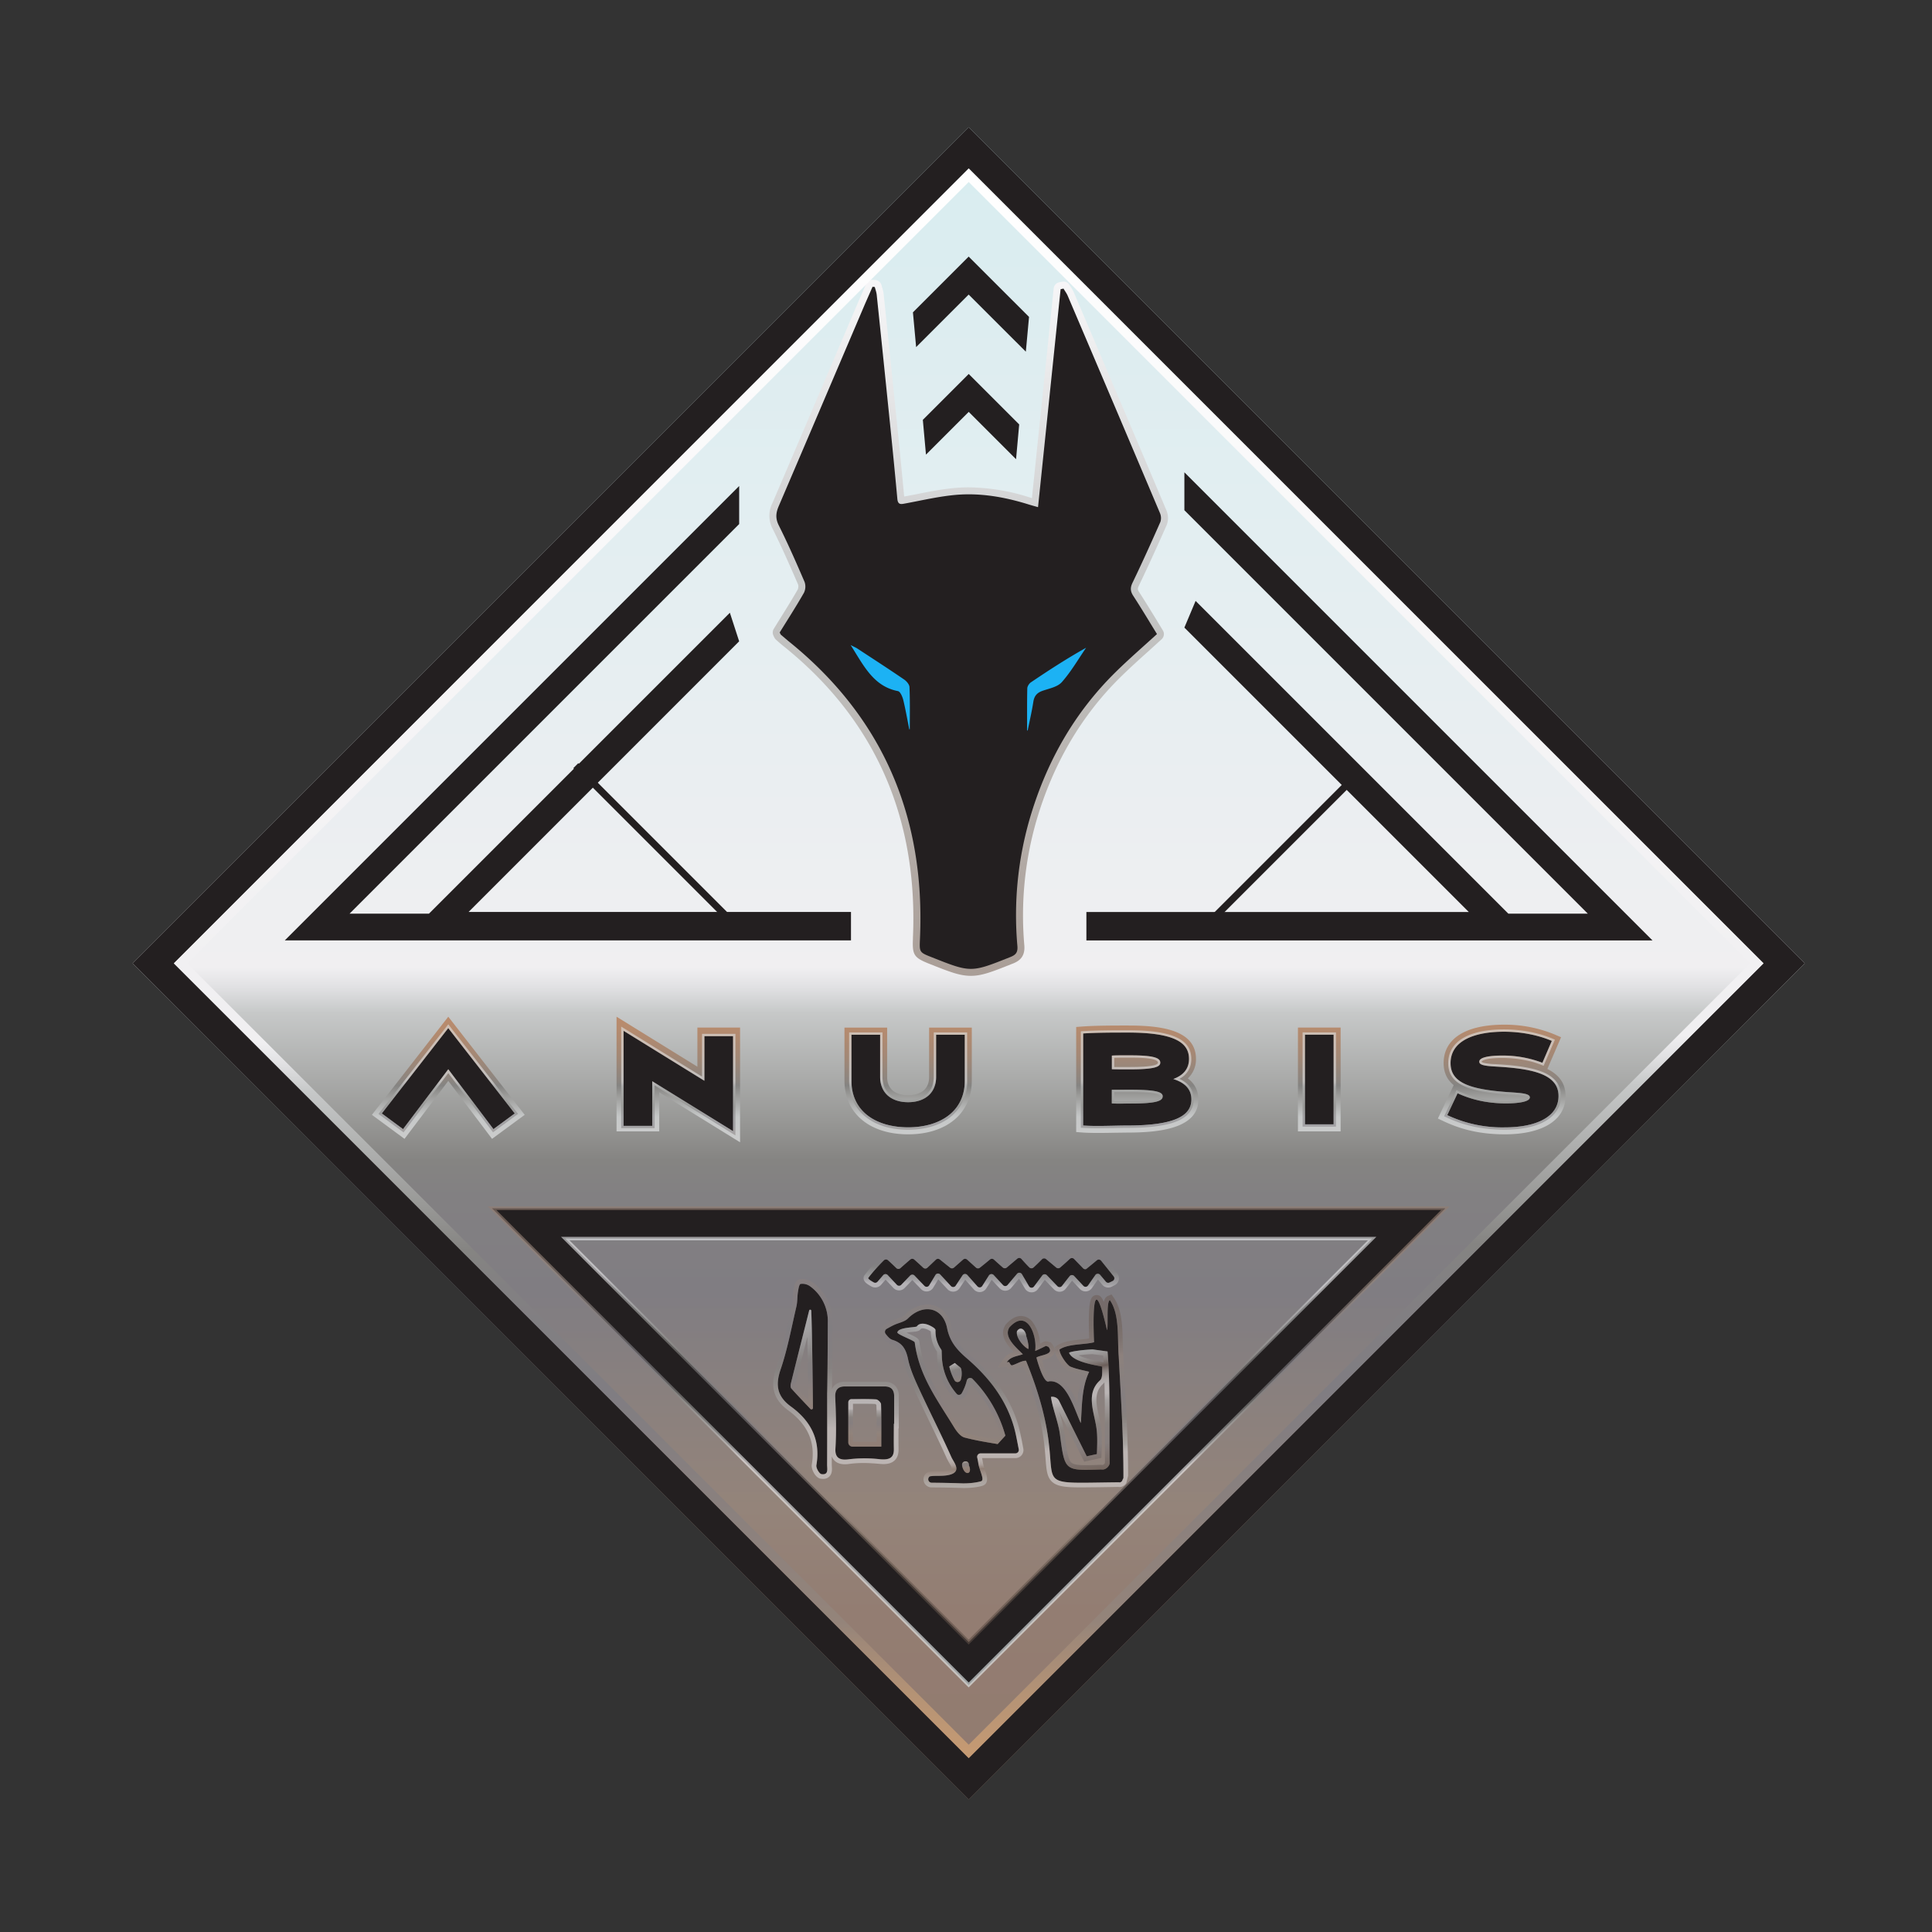 <svg xmlns="http://www.w3.org/2000/svg" width="32" height="32" fill="none">
  <rect width="100%" height="100%" fill="#333333" stroke="none"/>
  <g clip-path="url(#a)">
    <path fill="url(#b)" d="M16.045 29.804 2.197 15.956 16.045 2.108l13.847 13.848-13.847 13.848Z"/>
    <path fill="url(#c)" d="M19.325 8.694a.324.324 0 0 0-.005-.24c-.515-1.22-1.04-2.45-1.529-3.6a.684.684 0 0 0-.055-.1c-.008-.01-.015-.022-.022-.033a.116.116 0 0 0-.124-.055l-.048.01a.116.116 0 0 0-.09.102l-.36 3.473a3.432 3.432 0 0 0-1.046-.179c-.077 0-.153.003-.228.01-.21.019-.42.06-.621.1a16.776 16.776 0 0 1-.221.042c-.034-.36-.07-.735-.112-1.142-.072-.703-.148-1.447-.228-2.212a.626.626 0 0 0-.025-.109l-.01-.036a.116.116 0 0 0-.104-.087l-.037-.003h-.009a.116.116 0 0 0-.106.07l-.04.09-.085.195-.364.854c-.348.816-.707 1.66-1.063 2.49a.463.463 0 0 0 .003.422c.155.31.295.63.424.928a.127.127 0 0 1-.006.078c-.093.164-.195.326-.293.484l-.105.17a.116.116 0 0 0-.004.114l.006.014c.007.014.017.036.04.056.036.032.079.07.123.105 1.507 1.21 2.228 2.835 2.14 4.83v.018c-.012.265.019.31.27.41.336.134.505.2.69.2.183 0 .351-.066.686-.2l.006-.002c.105-.041.209-.11.193-.304a5.658 5.658 0 0 1 .195-2.045c.274-.949.746-1.757 1.403-2.402.147-.144.297-.28.457-.423l.22-.2a.116.116 0 0 0 .02-.145 43.607 43.607 0 0 1-.108-.178c-.092-.15-.187-.306-.285-.457-.026-.04-.03-.056-.003-.11.138-.288.284-.606.46-1.003Z"/>
    <path fill="#1CB2F4" d="m13.633 10.73 1.304 1.766h2.054l1.465-1.9-.99-.441-3.416-.18-.417.755Z"/>
    <path fill="#231F20" d="M19.219 8.647a.21.21 0 0 0-.006-.148c-.507-1.2-1.017-2.4-1.528-3.599-.018-.043-.047-.08-.07-.12l-.048.01-.374 3.61c-.07-.02-.115-.032-.16-.046-.392-.122-.794-.193-1.204-.157-.277.025-.55.089-.824.14-.07.012-.132.036-.142-.073-.036-.39-.074-.78-.114-1.17-.075-.738-.151-1.475-.228-2.212-.005-.044-.021-.086-.032-.129-.013 0-.025-.002-.037-.003l-.125.285c-.475 1.115-.95 2.23-1.427 3.344-.049.113-.06.206 0 .325.153.306.291.62.426.934a.234.234 0 0 1-.01.18c-.129.226-.269.443-.402.658.011.02.014.031.02.037l.12.102c1.562 1.254 2.272 2.905 2.184 4.925-.01.232-.016.232.195.315.65.258.65.256 1.298-.002.091-.036.13-.074.12-.187a5.744 5.744 0 0 1 .199-2.086c.273-.944.737-1.77 1.433-2.453.217-.213.448-.413.68-.625-.128-.208-.256-.423-.392-.632-.052-.079-.052-.14-.01-.224.159-.33.31-.664.458-1Zm-4.15 3.429-.008.006c-.033-.163-.061-.327-.1-.488-.014-.055-.05-.14-.088-.147-.41-.08-.57-.428-.784-.763.051.027.082.039.11.057.259.17.519.338.775.513.041.028.09.084.09.129.01.23.005.462.005.693Zm2.519-.779c-.072.082-.209.106-.32.145-.092.032-.138.085-.153.184-.025.16-.062.318-.094.476l-.009-.006c0-.23-.002-.462.003-.692 0-.036.031-.083.061-.103.296-.2.595-.394.913-.572-.131.192-.249.396-.401.568Zm-8.226 9.218h13.365l-6.682 6.683-6.683-6.683Zm-1.213-.502 7.896 7.895 7.895-7.895H8.15Zm4.094-9.39-.154-.474-4.984 4.984H5.79l6.453-6.453v-.63l-7.526 7.526h9.378v-.471H7.761l4.482-4.483Z"/>
    <path fill="#231F20" d="m15.174 5.749.87-.87.947.946.053-.576-1-.999-.923.923.053.576Zm1.707 1.281-.836-.836-.76.76.052.576.708-.708.784.784.052-.575Zm2.736.793v.628l6.682 6.682h-1.316l-5.18-5.18-.186.442 4.711 4.711h-6.334v.471h9.377l-7.754-7.754Z"/>
    <path fill="url(#d)" d="M16.045 27.95 8.08 19.983h15.93l-7.965 7.965ZM8.22 20.041l7.825 7.826 7.825-7.826H8.22Z" opacity=".62"/>
    <path fill="url(#e)" d="m9.292 20.486 6.752 6.753 6.753-6.753H9.292Zm.14.058h13.225l-6.613 6.613-6.612-6.613Z" opacity=".58"/>
    <path fill="#231F20" d="m16.045 2.791 13.164 13.165L16.045 29.12 2.88 15.956 16.045 2.79Zm0-.683L2.197 15.956l13.848 13.848 13.847-13.848L16.045 2.108Z"/>
    <path fill="url(#f)" d="m16.045 3.014 12.942 12.942-12.942 12.942L3.102 15.956 16.045 3.014Zm0-.223L2.88 15.956 16.045 29.12l13.164-13.165L16.045 2.79Z"/>
    <path fill="url(#g)" d="m7.425 16.84 1.266 1.625-.541.398-.725-.96-.725.96-.54-.398 1.265-1.625Zm4.126.828-1.339-.828v1.899h.707v-.647l1.339.828v-1.9h-.707v.647Zm3.838.17c0 .273-.243.302-.348.302-.104 0-.347-.029-.347-.302v-.817h-.707v.877c0 .54.414.89 1.054.89.64 0 1.055-.35 1.055-.89v-.877h-.707v.817Zm4.46.373c0 .49-.674.548-1.18.548l-.22.003c-.088.002-.178.003-.267.003-.098 0-.18-.002-.25-.007l-.107-.008v-1.74l.107-.008c.221-.016.517-.016.713-.016h.038c.524 0 1.126.063 1.126.553a.43.43 0 0 1-.135.323c.14.104.175.24.175.349Zm1.65.528h.706V17.02h-.707v1.718Zm4.13-1.033.227-.526-.107-.046a2.163 2.163 0 0 0-.838-.162c-.636 0-1 .232-1 .637 0 .162.063.28.167.364l-.262.553.105.05c.195.09.51.212 1 .212.632 0 1.01-.237 1.01-.635 0-.223-.125-.36-.302-.447Z"/>
    <path fill="#231F20" d="m7.425 17.71-.749.992-.352-.26 1.1-1.414 1.102 1.414-.353.26-.748-.992Zm2.903-.637 1.339.828v-.74h.475v1.575l-1.339-.828v.74h-.475v-1.575Zm4.25.064v.701c0 .262.182.418.463.418s.464-.156.464-.418v-.7h.475v.76c0 .52-.42.774-.939.774-.519 0-.939-.253-.939-.774v-.76h.476Zm3.362 1.505v-1.525c.224-.015.53-.015.743-.015.805 0 1.01.184 1.01.437 0 .174-.105.275-.26.333.177.055.3.156.3.338 0 .264-.26.432-1.064.432-.214 0-.505.016-.729 0Zm1.278-1.041c0-.078-.105-.121-.487-.121-.115 0-.232-.002-.315.004v.225c.083.003.18.003.299.003.402 0 .503-.04.503-.111Zm.04.558c0-.071-.102-.11-.543-.11l-.3.001v.226c.084.006.197.002.311.002.422 0 .531-.042.531-.119Zm2.356-1.022h.475v1.485h-.475v-1.485Zm2.528.971c.195.09.46.168.803.168.184 0 .394-.024.394-.1 0-.062-.133-.072-.317-.084-.681-.044-.996-.159-.996-.483 0-.38.412-.521.885-.521.31 0 .59.065.792.152l-.156.363a1.842 1.842 0 0 0-.666-.12c-.196 0-.38.025-.38.102 0 .055.093.07.26.08.594.033 1.053.114 1.053.488 0 .349-.372.52-.893.52a2.13 2.13 0 0 1-.95-.203l.171-.362Zm-10.727 3.195a.217.217 0 0 0-.155-.037c-.023.005-.036.085-.043.132-.013.08-.008.163-.026.242-.082.35-.147.707-.263 1.047-.09.264-.05.448.173.61.329.24.493.553.421.971-.008.046.048.142.084.148.123.018.093-.089.094-.157.002-.395 0-.79 0-1.186.004 0 .01-.779.011-1.168a.711.711 0 0 0-.296-.602Zm.009 2.034c-.107-.113-.214-.225-.318-.34-.014-.017-.014-.056-.007-.082.1-.403.202-.806.304-1.21.005-.019.033-.016.034.004.017.37.028 1.612.028 1.612a.024.024 0 0 1-.041.016Zm1.047-2.097a.05.05 0 0 0 .063-.01l.095-.11a.05.05 0 0 1 .075 0l.15.16a.05.05 0 0 0 .075 0l.146-.152a.05.05 0 0 1 .073 0l.163.17a.05.05 0 0 0 .08-.01c.035-.057.069-.112.102-.169a.05.05 0 0 1 .081-.008l.176.19a.05.05 0 0 0 .08-.007l.112-.17a.05.05 0 0 1 .08-.006l.167.188a.05.05 0 0 0 .081-.007l.109-.173a.051.051 0 0 1 .08-.007l.154.166a.05.05 0 0 0 .076-.002l.156-.184a.05.05 0 0 1 .082.007l.116.197a.05.05 0 0 0 .084.005l.136-.182a.05.05 0 0 1 .077-.004l.173.18a.05.05 0 0 0 .077-.003l.125-.16a.05.05 0 0 1 .077-.004l.15.161a.05.05 0 0 0 .08-.005l.12-.172a.05.05 0 0 1 .08-.003l.095.113a.05.05 0 0 0 .061.013l.05-.024a.05.05 0 0 0 .018-.078l-.207-.258a.05.05 0 0 0-.072-.008 7.855 7.855 0 0 1-.175.144.023.023 0 0 1-.012.004.049.049 0 0 1-.04-.015 170.54 170.54 0 0 0-.15-.155.05.05 0 0 0-.07-.001 4.277 4.277 0 0 1-.16.143.05.05 0 0 1-.066 0 27.343 27.343 0 0 0-.168-.14.05.05 0 0 0-.068.004 3.626 3.626 0 0 1-.14.136.05.05 0 0 1-.07-.003 3.193 3.193 0 0 1-.128-.138.05.05 0 0 0-.07-.006l-.174.147a.05.05 0 0 1-.066 0c-.058-.05-.113-.1-.146-.13a.05.05 0 0 0-.067-.003c-.037.031-.1.083-.167.136a.05.05 0 0 1-.065-.002l-.146-.132a.05.05 0 0 0-.068 0l-.15.132a.05.05 0 0 1-.064.002 46.409 46.409 0 0 1-.17-.136.05.05 0 0 0-.066.003 10.7 10.7 0 0 1-.14.133.05.05 0 0 1-.07 0 6.455 6.455 0 0 0-.148-.135.05.05 0 0 0-.066 0c-.035.03-.095.081-.163.142a.05.05 0 0 1-.07-.003 4.734 4.734 0 0 0-.135-.127.05.05 0 0 0-.07.002 2.865 2.865 0 0 0-.257.29c-.01.015.049.052.09.074Zm.182 1.724h-.662c-.112 0-.162.06-.157.177.013.285.02.57.004.853-.01.146.063.198.22.177a2.17 2.17 0 0 1 .516-.002c.173.017.234-.036.231-.169-.002-.14 0-.279 0-.418h.005v-.454c0-.106-.048-.164-.157-.164Zm-.056.997h-.476a.07.07 0 0 1-.07-.07v-.664c0-.03.023-.053.053-.053.142 0 .275-.004.407.004.03.002.082.052.082.081.007.23.004.461.004.702Zm4.011.519c.002-.685-.043-1.348-.078-2.018-.025-.287.02-.689-.147-.927-.062.026-.023.43-.047.497-.232-1.008-.235-.277-.215.2-.154.042-.432.023-.572.12-.005.07.114.247.177.282.1.042.209.06.314.087-.126.267-.116.55-.138.85-.11-.233-.239-.723-.527-.692-.084.048-.193-.33-.208-.395.072-.045.308-.048.197-.177-.004 0-.042-.02-.046-.012 0 0-.113.057-.172.081.036-.255-.132-.717-.427-.39-.099.157.104.326.223.444-.086.033-.207.038-.265.132l.034-.003c.017.014.026.064.057.054.076-.023.156-.077.226-.075.884 2.164-.265 2.03 1.539 2.013 0 0 .031.013.058-.03h-.003l.02-.04Zm-1.575-2.136c-.067-.027-.213-.185-.188-.296.068-.104.151.006.152.08.015.044.05.16.036.216Zm1.205 1.995c-.611.021-.6.027-.682-.58-.028-.21-.117-.412-.149-.622.055-.01.11.016.135.066l.458.918.168-.037c.005-.148.014-.3-.01-.448-.04-.261-.173-.558.06-.772.052-.044.033-.154.039-.228-.102-.024-.486-.074-.55-.23.025-.022.235-.05.39-.056l.248.034c.046.573.027 1.177.034 1.838.009.049-.06.133-.14.117Zm-1.441-.694c-.132-.47-.42-.834-.783-1.147-.157-.136-.281-.27-.327-.5-.07-.35-.398-.412-.649-.16-.057.057-.156.072-.235.11-.04.019-.078.04-.117.062a.057.057 0 0 0-.015.086c.033.041.067.083.11.096.167.05.226.157.26.322.037.175.115.343.19.507.172.372.359.736.525 1.11.039.086.168.225.002.287-.115.042-.277.016-.356.035-.006.002-.011.007-.018.017a.057.057 0 0 0 .048.088c.101 0 .39.006.473.01.13.005.274-.01.345-.034.065-.022-.03-.178-.046-.3a1.03 1.03 0 0 0-.018-.092.057.057 0 0 1 .055-.07h.577a.057.057 0 0 0 .056-.067c-.026-.133-.046-.248-.077-.36Zm-.983-1.07.088.071c.01.009.017.02.02.033a.366.366 0 0 1-.006.168c-.013.05-.08.06-.106.015a.862.862 0 0 1-.087-.229l.091-.057Zm.123 1.708-.002-.015c-.008-.072.1-.09.112-.018.002.009 0 .018.003.026.062.142-.073.18-.113.007Zm.587-.365c-.184-.031-.368-.06-.548-.108-.069-.019-.132-.103-.174-.171-.282-.462-.58-.852-.651-1.405-.004-.03-.295-.132-.288-.166.02-.09.309-.078.324-.1.047-.068.154-.046.226-.007.046.024.082.048.082.071a.522.522 0 0 0 .092.316c.007.01.01.021.01.033 0 .029.002.056.003.076a.989.989 0 0 0 .248.632c.022.024.064.016.08-.01a.811.811 0 0 0 .085-.212.057.057 0 0 1 .097-.026 2.16 2.16 0 0 1 .542.938l-.128.14Z"/>
    <g opacity=".47">
      <path fill="url(#h)" d="M14.825 22.95a.232.232 0 0 0-.171-.063h-.664a.232.232 0 0 0-.175.066.196.196 0 0 0-.035.053 14.793 14.793 0 0 0 .004-.37c.002-.249.004-.543.004-.73a.785.785 0 0 0-.326-.664.301.301 0 0 0-.217-.052c-.071.014-.09.094-.105.197-.006.037-.008.074-.01.11a.758.758 0 0 1-.014.125l-.06.268c-.057.256-.116.522-.2.772-.105.306-.043.521.2.698.325.237.453.53.39.896-.01.056.022.126.052.168.03.04.062.063.096.068a.254.254 0 0 0 .038.003.14.14 0 0 0 .107-.042c.046-.048.042-.114.039-.163 0-.01-.002-.021-.001-.03v-.138c.01.025.023.047.04.065.04.044.101.066.178.066a.529.529 0 0 0 .073-.006c.074-.01.15-.015.233-.015.08 0 .164.005.266.014a.7.7 0 0 0 .063.004c.087 0 .15-.022.193-.066.042-.042.061-.103.06-.185a11.706 11.706 0 0 1-.001-.29v-.05h.005v-.53a.243.243 0 0 0-.062-.18Zm-1.126 1.31c0 .067.03.175-.093.156-.037-.006-.092-.102-.084-.147.072-.42-.092-.733-.421-.972-.223-.162-.263-.346-.173-.61.116-.34.181-.697.263-1.047.018-.079.013-.162.025-.242.008-.047.021-.127.044-.132a.217.217 0 0 1 .155.038.712.712 0 0 1 .296.6 80.22 80.22 0 0 1-.01 1.17c0 .395 0 .79-.002 1.185Zm1.11-.678h-.004c0 .14-.003.279 0 .418.003.134-.059.186-.231.17a2.214 2.214 0 0 0-.517 0c-.156.022-.228-.03-.22-.176.018-.284.01-.568-.003-.852-.006-.118.045-.177.157-.178h.662c.109 0 .158.058.157.165v.453Z"/>
      <path fill="url(#i)" d="M14.511 23.178c-.132-.008-.265-.005-.407-.004a.053.053 0 0 0-.054.053v.663c0 .04.032.07.07.07h.477c0-.24.003-.47-.004-.7 0-.03-.052-.08-.082-.082Zm.01.613-.001.093h-.392v-.633h.167c.082 0 .145 0 .204.004a.085.085 0 0 1 .017.017c.005.17.005.34.004.519Z"/>
      <path fill="url(#j)" d="M13.402 21.706c-.101.403-.203.806-.303 1.21-.007.025-.008.064.007.081.104.116.211.228.318.34a.024.024 0 0 0 .041-.016s-.011-1.242-.028-1.612c-.001-.02-.03-.022-.034-.003Zm-.23 1.248c0-.005 0-.013.002-.02l.198-.79c.007.364.012.819.014 1.042a13.899 13.899 0 0 1-.214-.232Z"/>
      <path fill="url(#k)" d="M14.433 21.308a.128.128 0 0 0 .16-.027l.075-.087.13.139a.128.128 0 0 0 .186 0l.127-.132.144.15a.127.127 0 0 0 .202-.023l.084-.139.152.164a.128.128 0 0 0 .201-.017l.093-.14.144.162a.128.128 0 0 0 .204-.017l.09-.144.131.14a.128.128 0 0 0 .192-.004l.131-.155.097.164a.128.128 0 0 0 .213.012l.116-.156.152.158a.128.128 0 0 0 .194-.01l.106-.135.129.138a.128.128 0 0 0 .199-.014l.1-.143.072.087a.128.128 0 0 0 .155.033l.05-.025a.128.128 0 0 0 .044-.194 39.898 39.898 0 0 0-.207-.26.128.128 0 0 0-.181-.018l-.01.009-.133.109-.13-.134a.129.129 0 0 0-.18-.005 4.311 4.311 0 0 1-.139.126l-.151-.125a.128.128 0 0 0-.173.01 3.953 3.953 0 0 1-.118.114 3.127 3.127 0 0 1-.106-.116.128.128 0 0 0-.178-.015c-.04.033-.098.081-.157.132a6.757 6.757 0 0 1-.128-.114.128.128 0 0 0-.168-.004c-.036.03-.09.075-.147.12a16.9 16.9 0 0 1-.13-.116.128.128 0 0 0-.17 0l-.133.116a38.073 38.073 0 0 1-.151-.121.128.128 0 0 0-.17.007l-.12.115a6.577 6.577 0 0 0-.132-.119.128.128 0 0 0-.168-.001l-.145.127a5.718 5.718 0 0 0-.12-.113.128.128 0 0 0-.178.005 2.83 2.83 0 0 0-.266.302.084.084 0 0 0-.011.067c.01.039.043.07.127.117Zm-.051-.142c.048-.074.19-.222.256-.29a.05.05 0 0 1 .07-.002c.038.034.096.088.136.128.019.018.05.02.07.002l.162-.142a.05.05 0 0 1 .067 0c.035.03.091.081.148.134a.05.05 0 0 0 .07 0l.14-.132a.05.05 0 0 1 .066-.003l.17.136a.05.05 0 0 0 .065-.002l.149-.132a.05.05 0 0 1 .067 0l.147.132a.05.05 0 0 0 .065.002c.066-.052.13-.104.166-.135a.05.05 0 0 1 .067.001c.033.03.088.08.146.13a.05.05 0 0 0 .067 0c.066-.057.133-.112.173-.145a.05.05 0 0 1 .07.006c.03.033.075.084.128.137.019.02.05.02.07.003.048-.044.105-.1.14-.136a.05.05 0 0 1 .069-.003l.168.139a.05.05 0 0 0 .065 0c.066-.057.124-.11.16-.143a.05.05 0 0 1 .071.002l.15.154a.05.05 0 0 0 .04.015.023.023 0 0 0 .012-.004l.175-.143a.05.05 0 0 1 .072.007c.067.082.156.195.206.259a.05.05 0 0 1-.017.077l-.05.024a.05.05 0 0 1-.062-.013l-.094-.113a.05.05 0 0 0-.08.003l-.12.172a.05.05 0 0 1-.08.005 19.3 19.3 0 0 0-.15-.16.05.05 0 0 0-.077.003l-.125.16a.05.05 0 0 1-.077.004l-.174-.181a.05.05 0 0 0-.077.004l-.135.182a.05.05 0 0 1-.085-.005l-.115-.197a.05.05 0 0 0-.083-.007l-.155.184a.05.05 0 0 1-.076.002l-.154-.166a.05.05 0 0 0-.08.008l-.11.173a.05.05 0 0 1-.08.006l-.167-.188a.05.05 0 0 0-.08.006l-.112.17a.05.05 0 0 1-.08.006l-.176-.189a.05.05 0 0 0-.081.008l-.102.17a.05.05 0 0 1-.08.009l-.163-.17a.05.05 0 0 0-.074 0l-.146.152a.05.05 0 0 1-.074 0l-.15-.16a.05.05 0 0 0-.076.001l-.094.109a.05.05 0 0 1-.063.01c-.04-.022-.1-.059-.09-.074Z"/>
      <path fill="url(#l)" d="M16.844 22.049c-.024.11.12.268.188.296a.542.542 0 0 0-.035-.216c-.002-.075-.085-.184-.153-.08Z"/>
      <path fill="url(#m)" d="M18.685 24.445c0-.553-.03-1.1-.06-1.629l-.019-.358v-.002a3.834 3.834 0 0 1-.01-.228c-.005-.253-.011-.54-.15-.737l-.036-.051-.057.024c-.037.015-.058.048-.07.1-.042-.098-.077-.114-.12-.114a.092.092 0 0 0-.068.029c-.027.028-.077.08-.055.69-.04.007-.085.012-.133.017-.14.014-.297.03-.402.103l-.03.021-.003.036c-.01.106.134.31.216.356l.003.001.004.002c.078.033.16.052.238.07a1.659 1.659 0 0 0-.089.46c-.095-.215-.227-.434-.444-.434h-.03a1.09 1.09 0 0 1-.111-.27l.018-.004c.077-.022.164-.047.188-.125.014-.047 0-.096-.043-.145l-.021-.025-.021-.001a.15.15 0 0 0-.058-.015.083.083 0 0 0-.046.014l-.05.025a.646.646 0 0 0-.131-.368.241.241 0 0 0-.184-.09c-.083 0-.167.046-.25.137l-.005.005-.003.006c-.105.168.022.328.14.449a.308.308 0 0 0-.182.128l-.08.128.139-.01c.016.023.043.052.089.052a.1.1 0 0 0 .031-.005.834.834 0 0 0 .092-.036.777.777 0 0 1 .063-.026c.316.79.352 1.257.373 1.538.015.192.024.307.113.385.087.075.226.088.484.088l.303-.003.305-.005a.114.114 0 0 0 .021.002.134.134 0 0 0 .111-.066l.03-.119Zm-.095.077c-.027.042-.058.03-.058.03-1.803.017-.655.15-1.538-2.014-.07-.002-.15.052-.227.075-.03.01-.04-.04-.057-.053l-.033.002c.057-.093.178-.099.264-.132-.119-.118-.322-.287-.223-.444.296-.327.463.135.427.39.06-.023.171-.08.173-.08.003-.008.041.011.046.011.11.13-.126.132-.198.178.015.064.124.443.208.394.289-.03.418.46.527.692.022-.299.012-.582.138-.85-.105-.026-.213-.044-.314-.087-.062-.034-.182-.212-.176-.281.14-.098.418-.079.571-.122-.02-.476-.017-1.206.216-.199.023-.066-.016-.47.047-.497.167.239.122.64.146.927.035.67.08 1.333.078 2.019l-.02.041h.003Z"/>
      <path fill="url(#n)" d="m18.345 22.385-.248-.034c-.155.006-.366.033-.391.055.065.157.449.206.55.23-.005.074.013.184-.039.229-.232.213-.1.51-.059.771.023.148.014.3.01.449L18 24.12l-.458-.917a.124.124 0 0 0-.135-.066c.032.21.12.41.148.622.082.607.071.6.683.58.081.015.15-.068.14-.117-.006-.661.013-1.265-.034-1.838Zm-.136.163c-.069-.014-.239-.047-.345-.099.064-.009.147-.017.229-.02l.18.024.006.11-.005-.002-.065-.013Zm.05 1.716h-.006l-.009-.002h-.028c-.091.004-.17.006-.235.006-.175 0-.224-.022-.253-.064-.043-.064-.062-.2-.092-.425l-.004-.03a2.298 2.298 0 0 0-.09-.37l.416.83.284-.062.004-.102c.005-.138.01-.28-.011-.42a2.795 2.795 0 0 0-.032-.159c-.047-.215-.088-.401.066-.544a.16.16 0 0 0 .024-.027c.007.253.007.514.007.784l.001.544v.009c-.004.01-.023.032-.042.032Z"/>
      <path fill="url(#o)" d="M16.11 22.841a.057.057 0 0 0-.097.026.804.804 0 0 1-.086.212c-.015.027-.057.035-.08.01a.99.99 0 0 1-.248-.631l-.002-.077a.058.058 0 0 0-.01-.032.522.522 0 0 1-.092-.316c0-.024-.036-.048-.082-.072-.073-.038-.18-.06-.226.007-.015.023-.304.01-.324.1-.008.034.284.137.288.166.07.553.368.944.651 1.405.042.069.105.153.174.171.18.048.364.077.548.109l.128-.14a2.159 2.159 0 0 0-.543-.938Zm.385.994-.03-.005a5.232 5.232 0 0 1-.47-.094c-.011-.004-.057-.023-.127-.137a16.25 16.25 0 0 0-.132-.21c-.232-.367-.451-.714-.509-1.165-.007-.055-.052-.076-.174-.133l-.039-.018c.037-.006.075-.01.097-.012.076-.008.114-.012.14-.049.001-.002.007-.01.03-.01.028 0 .063.01.096.027a.385.385 0 0 1 .04.024.595.595 0 0 0 .103.335l.001.05v.021a1.061 1.061 0 0 0 .268.681.123.123 0 0 0 .093.041.13.13 0 0 0 .113-.064.912.912 0 0 0 .084-.196 2.06 2.06 0 0 1 .488.837l-.072.078Z"/>
      <path fill="url(#p)" d="M16.933 23.907a3.668 3.668 0 0 0-.062-.282c-.122-.434-.386-.822-.806-1.185-.162-.14-.263-.259-.302-.456-.046-.232-.2-.376-.402-.376a.544.544 0 0 0-.378.176.331.331 0 0 1-.118.057.867.867 0 0 0-.096.037c-.04.02-.079.042-.121.066a.134.134 0 0 0-.038.201l.002.002c.038.047.081.1.145.12.122.036.174.102.208.263.037.178.114.345.189.508l.007.016c.076.164.155.328.232.488.098.203.2.413.292.621l.034.063c.014.023.05.085.044.101 0 0-.009.01-.032.019a.66.66 0 0 1-.204.022.66.66 0 0 0-.143.01.116.116 0 0 0-.064.048.134.134 0 0 0 .112.21h.02a16.698 16.698 0 0 1 .509.01c.124 0 .245-.015.314-.038.114-.04.07-.17.04-.258a.687.687 0 0 1-.035-.126.938.938 0 0 0-.014-.073h.552a.133.133 0 0 0 .131-.16 27.365 27.365 0 0 1-.016-.084Zm-.115.166h-.577a.057.057 0 0 0-.055.07c.007.033.013.062.017.091.017.122.112.278.047.3a1.127 1.127 0 0 1-.346.034 16.06 16.06 0 0 0-.473-.009.057.057 0 0 1-.047-.089c.006-.01.012-.015.018-.016.079-.02.24.006.355-.036.167-.06.037-.2 0-.286-.168-.374-.354-.739-.525-1.11-.076-.165-.155-.333-.191-.507-.035-.165-.093-.272-.261-.323-.042-.013-.076-.054-.11-.096a.057.057 0 0 1 .016-.085c.039-.022.077-.044.117-.063.078-.038.178-.052.235-.11.25-.251.58-.19.649.161.045.23.17.364.327.5.362.312.65.678.783 1.147.031.112.05.227.077.36a.057.057 0 0 1-.056.067Z"/>
      <path fill="url(#q)" d="M15.81 22.862a.057.057 0 0 0 .106-.015.366.366 0 0 0 .005-.168.058.058 0 0 0-.02-.032l-.087-.071-.091.057a.89.89 0 0 0 .087.229Zm.037-.16a.254.254 0 0 1 .003.068.803.803 0 0 1-.036-.095l.033.027Z"/>
      <path fill="url(#r)" d="M16.047 24.25c-.013-.07-.12-.053-.112.019 0 .005 0 .01.002.015.04.172.175.134.113-.008-.003-.007-.001-.017-.003-.026Z"/>
    </g>
    <path fill="url(#s)" d="m7.455 17.005-.03-.04-.03.04-1.102 1.414-.024.031.032.024.353.26.03.022.023-.03.718-.952.718.951.023.03.03-.022.353-.26.032-.023-.024-.031-1.102-1.414Zm.719 1.697-.749-.992-.749.992-.352-.26 1.101-1.413 1.101 1.414-.352.26Zm3.493-1.578h-.039v.708l-1.28-.792-.059-.036v1.682h.554v-.708l1.279.792.059.036v-1.682h-.514Zm.475 1.613-1.339-.828v.739h-.475v-1.575l1.339.828v-.739h.475v1.575Zm13.382-.992c-.21-.079-.502-.105-.761-.12a1.052 1.052 0 0 1-.184-.02c-.029-.008-.039-.016-.039-.02 0-.013.058-.062.342-.062.23 0 .473.043.65.116l.035.014.015-.035.157-.362.015-.036-.035-.015c-.233-.1-.52-.155-.808-.155-.587 0-.924.203-.924.559 0 .38.395.48 1.033.522.087.005.153.01.204.019.068.011.076.025.077.026 0 .015-.088.062-.356.062a1.84 1.84 0 0 1-.786-.165l-.034-.016-.017.034-.172.363-.017.035.035.016c.188.089.492.206.967.206.584 0 .932-.208.932-.557 0-.192-.108-.326-.329-.409Zm-.603.927a2.13 2.13 0 0 1-.95-.202l.172-.362c.194.091.46.168.802.168.184 0 .394-.023.394-.1 0-.062-.133-.072-.317-.084-.681-.043-.996-.158-.996-.483 0-.38.412-.52.885-.52.311 0 .59.065.792.152l-.156.362a1.845 1.845 0 0 0-.665-.119c-.197 0-.38.024-.38.101 0 .056.093.07.259.08.594.033 1.053.114 1.053.489 0 .348-.372.518-.893.518Zm-5.387-.803a.357.357 0 0 0 .198-.33c0-.328-.323-.475-1.048-.475h-.039c-.195 0-.489 0-.707.015l-.036.003v1.597l.036.002c.068.005.148.007.245.007l.264-.003c.08-.002.155-.004.222-.004.393 0 .67-.039.85-.12.167-.076.252-.194.252-.35 0-.155-.08-.27-.238-.342Zm-.865.774c-.142 0-.318.007-.486.007-.085 0-.168-.002-.242-.007v-1.525c.21-.015.493-.015.704-.015h.039c.804 0 1.01.183 1.01.437 0 .174-.106.275-.26.332.176.056.299.157.299.339 0 .263-.26.432-1.064.432Zm2.945-1.544h-.039v1.562h.553V17.1h-.514Zm.475 1.524h-.475v-1.485h.475v1.485Zm-6.584-1.524h-.039v.739c0 .238-.159.38-.425.38s-.424-.142-.424-.38V17.1h-.553v.799c0 .258.1.47.29.613.173.131.41.2.687.2.277 0 .515-.069.688-.2a.738.738 0 0 0 .29-.613V17.1h-.514Zm.475.8c0 .52-.42.773-.939.773-.518 0-.938-.253-.938-.774v-.76h.475v.7c0 .262.182.418.463.418.282 0 .464-.156.464-.417v-.701h.475v.76Zm2.735.15c-.119 0-.216 0-.3.002v.225c.037.003.079.004.124.004l.187-.002c.422 0 .532-.041.532-.118 0-.072-.101-.111-.543-.111Zm.011.19-.098.001-.089.001-.085-.001v-.152h.26c.335 0 .505.023.505.072 0 .053-.166.08-.493.08Zm.492-.638c0-.077-.104-.121-.487-.121h-.128c-.07 0-.135 0-.187.004v.226c.083.002.18.002.299.002.402 0 .503-.04.503-.111Zm-.764-.08c.046-.002.099-.003.15-.003h.127c.297 0 .448.028.448.083 0 .033-.08.072-.464.072h-.26v-.152Z" opacity=".53"/>
    <path fill="#231F20" d="m9.578 12.641-.082.082 2.717 2.717.082-.082-2.717-2.717Zm12.934.072-2.717 2.717.082.082 2.717-2.717-.082-.082Z"/>
  </g>
  <defs>
    <linearGradient id="b" x1="16.045" x2="16.045" y1="2.311" y2="29.41" gradientUnits="userSpaceOnUse">
      <stop stop-color="#D8EDF0"/>
      <stop offset=".354" stop-color="#E8EEF1"/>
      <stop offset=".506" stop-color="#F0EFF1"/>
      <stop offset=".518" stop-color="#E1E1E3"/>
      <stop offset=".534" stop-color="#C6C8C8"/>
      <stop offset=".599" stop-color="#989896"/>
      <stop offset=".624" stop-color="#858482"/>
      <stop offset=".646" stop-color="#828082"/>
      <stop offset=".705" stop-color="#807D82"/>
      <stop offset=".836" stop-color="#94847A"/>
      <stop offset=".9" stop-color="#937D72"/>
      <stop offset="1" stop-color="#927B6F"/>
    </linearGradient>
    <linearGradient id="c" x1="16.044" x2="16.044" y1="3.625" y2="21.062" gradientUnits="userSpaceOnUse">
      <stop stop-color="#FEFDFF"/>
      <stop offset=".113" stop-color="#EFEFF0"/>
      <stop offset=".33" stop-color="#C9CACB"/>
      <stop offset=".343" stop-color="#C6C8C8"/>
      <stop offset=".722" stop-color="#A99D96"/>
      <stop offset="1" stop-color="#927B6F"/>
    </linearGradient>
    <linearGradient id="d" x1="15.902" x2="16.052" y1="29.07" y2="19.538" gradientUnits="userSpaceOnUse">
      <stop stop-color="#E2EEF0"/>
      <stop offset=".506" stop-color="#F0EFF1"/>
      <stop offset=".518" stop-color="#E1E1E3"/>
      <stop offset=".534" stop-color="#C6C8C8"/>
      <stop offset=".599" stop-color="#989896"/>
      <stop offset=".624" stop-color="#858482"/>
      <stop offset=".646" stop-color="#828082"/>
      <stop offset=".705" stop-color="#807D82"/>
      <stop offset=".836" stop-color="#94847A"/>
      <stop offset=".9" stop-color="#937D72"/>
      <stop offset="1" stop-color="#927B6F"/>
    </linearGradient>
    <linearGradient id="e" x1="16.151" x2="15.911" y1="15.452" y2="26.81" gradientUnits="userSpaceOnUse">
      <stop stop-color="#E2EEF0"/>
      <stop offset=".506" stop-color="#F0EFF1"/>
      <stop offset=".518" stop-color="#E1E1E3"/>
      <stop offset=".534" stop-color="#C6C8C8"/>
      <stop offset=".599" stop-color="#989896"/>
      <stop offset=".624" stop-color="#858482"/>
      <stop offset=".646" stop-color="#828082"/>
      <stop offset=".705" stop-color="#807D82"/>
      <stop offset=".836" stop-color="#94847A"/>
      <stop offset=".841" stop-color="#8F8076"/>
      <stop offset=".872" stop-color="#7A6B61"/>
      <stop offset=".906" stop-color="#6A5C52"/>
      <stop offset=".945" stop-color="#61534A"/>
      <stop offset="1" stop-color="#5E5047"/>
    </linearGradient>
    <linearGradient id="f" x1="15.974" x2="16.126" y1="2.401" y2="31.659" gradientUnits="userSpaceOnUse">
      <stop stop-color="#fff"/>
      <stop offset=".498" stop-color="#F0EFF1"/>
      <stop offset=".506" stop-color="#F0EFF1"/>
      <stop offset=".518" stop-color="#E1E1E3"/>
      <stop offset=".534" stop-color="#C6C8C8"/>
      <stop offset=".599" stop-color="#989896"/>
      <stop offset=".624" stop-color="#858482"/>
      <stop offset=".646" stop-color="#828082"/>
      <stop offset=".705" stop-color="#807D82"/>
      <stop offset=".836" stop-color="#94847A"/>
      <stop offset=".848" stop-color="#A08978"/>
      <stop offset=".878" stop-color="#B59375"/>
      <stop offset=".91" stop-color="#C59A73"/>
      <stop offset=".947" stop-color="#CE9E71"/>
      <stop offset="1" stop-color="#D19F71"/>
    </linearGradient>
    <linearGradient id="g" x1="16.045" x2="16.045" y1="21.008" y2="16.009" gradientUnits="userSpaceOnUse">
      <stop stop-color="#D8EDF0"/>
      <stop offset=".175" stop-color="#E8EEF1"/>
      <stop offset=".25" stop-color="#F0EFF1"/>
      <stop offset=".295" stop-color="#E1E1E2"/>
      <stop offset=".327" stop-color="#D4D5D5"/>
      <stop offset=".413" stop-color="#CCCDCD"/>
      <stop offset=".502" stop-color="#C6C8C8"/>
      <stop offset=".577" stop-color="#989896"/>
      <stop offset=".605" stop-color="#858482"/>
      <stop offset=".621" stop-color="#8B8580"/>
      <stop offset=".707" stop-color="#A48875"/>
      <stop offset=".797" stop-color="#B68B6E"/>
      <stop offset=".892" stop-color="#C18C69"/>
      <stop offset="1" stop-color="#C48D68"/>
    </linearGradient>
    <linearGradient id="h" x1="13.931" x2="13.787" y1="28.036" y2="19.419" gradientUnits="userSpaceOnUse">
      <stop stop-color="#E2EEF0"/>
      <stop offset=".506" stop-color="#F0EFF1"/>
      <stop offset=".518" stop-color="#E1E1E3"/>
      <stop offset=".534" stop-color="#C6C8C8"/>
      <stop offset=".599" stop-color="#989896"/>
      <stop offset=".624" stop-color="#858482"/>
      <stop offset=".646" stop-color="#828082"/>
      <stop offset=".705" stop-color="#807D82"/>
      <stop offset=".836" stop-color="#94847A"/>
      <stop offset=".9" stop-color="#937D72"/>
      <stop offset="1" stop-color="#927B6F"/>
    </linearGradient>
    <linearGradient id="i" x1="14.338" x2="14.318" y1="22.715" y2="23.936" gradientUnits="userSpaceOnUse">
      <stop stop-color="#E2EEF0"/>
      <stop offset=".506" stop-color="#F0EFF1"/>
      <stop offset=".518" stop-color="#E1E1E3"/>
      <stop offset=".534" stop-color="#C6C8C8"/>
      <stop offset=".599" stop-color="#989896"/>
      <stop offset=".624" stop-color="#858482"/>
      <stop offset=".646" stop-color="#828082"/>
      <stop offset=".705" stop-color="#807D82"/>
      <stop offset=".836" stop-color="#94847A"/>
      <stop offset=".9" stop-color="#937D72"/>
      <stop offset="1" stop-color="#927B6F"/>
    </linearGradient>
    <linearGradient id="j" x1="12.664" x2="13.732" y1="20.622" y2="23.671" gradientUnits="userSpaceOnUse">
      <stop stop-color="#E2EEF0"/>
      <stop offset=".258" stop-color="#F0EFF1"/>
      <stop offset=".353" stop-color="#E1E1E3"/>
      <stop offset=".483" stop-color="#C6C8C8"/>
      <stop offset=".585" stop-color="#989896"/>
      <stop offset=".624" stop-color="#858482"/>
      <stop offset=".646" stop-color="#828082"/>
      <stop offset=".705" stop-color="#807D82"/>
      <stop offset=".836" stop-color="#94847A"/>
      <stop offset=".9" stop-color="#937D72"/>
      <stop offset="1" stop-color="#927B6F"/>
    </linearGradient>
    <linearGradient id="k" x1="16.389" x2="16.442" y1="22.48" y2="20.138" gradientUnits="userSpaceOnUse">
      <stop stop-color="#E2EEF0"/>
      <stop offset=".506" stop-color="#F0EFF1"/>
      <stop offset=".518" stop-color="#E1E1E3"/>
      <stop offset=".534" stop-color="#C6C8C8"/>
      <stop offset=".599" stop-color="#989896"/>
      <stop offset=".624" stop-color="#858482"/>
      <stop offset=".646" stop-color="#828082"/>
      <stop offset=".705" stop-color="#807D82"/>
      <stop offset=".836" stop-color="#94847A"/>
      <stop offset=".9" stop-color="#937D72"/>
      <stop offset="1" stop-color="#927B6F"/>
    </linearGradient>
    <linearGradient id="l" x1="16.929" x2="16.942" y1="21.673" y2="22.407" gradientUnits="userSpaceOnUse">
      <stop stop-color="#E2EEF0"/>
      <stop offset=".506" stop-color="#F0EFF1"/>
      <stop offset=".518" stop-color="#E1E1E3"/>
      <stop offset=".534" stop-color="#C6C8C8"/>
      <stop offset=".599" stop-color="#989896"/>
      <stop offset=".624" stop-color="#858482"/>
      <stop offset=".646" stop-color="#828082"/>
      <stop offset=".705" stop-color="#807D82"/>
      <stop offset=".836" stop-color="#94847A"/>
      <stop offset=".9" stop-color="#937D72"/>
      <stop offset="1" stop-color="#927B6F"/>
    </linearGradient>
    <linearGradient id="m" x1="17.6" x2="17.613" y1="26.497" y2="21.653" gradientUnits="userSpaceOnUse">
      <stop stop-color="#E2EEF0"/>
      <stop offset=".506" stop-color="#F0EFF1"/>
      <stop offset=".518" stop-color="#E1E1E3"/>
      <stop offset=".534" stop-color="#C6C8C8"/>
      <stop offset=".599" stop-color="#989896"/>
      <stop offset=".624" stop-color="#858482"/>
      <stop offset=".646" stop-color="#828082"/>
      <stop offset=".705" stop-color="#807D82"/>
      <stop offset=".836" stop-color="#94847A"/>
      <stop offset=".862" stop-color="#85746B"/>
      <stop offset=".899" stop-color="#75645B"/>
      <stop offset=".942" stop-color="#6C5B52"/>
      <stop offset="1" stop-color="#69584F"/>
    </linearGradient>
    <linearGradient id="n" x1="17.582" x2="18.296" y1="21.114" y2="25.117" gradientUnits="userSpaceOnUse">
      <stop stop-color="#E2EEF0"/>
      <stop offset=".122" stop-color="#E2EEF0"/>
      <stop offset=".142" stop-color="#E2EEF0"/>
      <stop offset=".238" stop-color="#E1ECEE"/>
      <stop offset=".274" stop-color="#DBE6E7"/>
      <stop offset=".3" stop-color="#D2DBDB"/>
      <stop offset=".321" stop-color="#C4CBCA"/>
      <stop offset=".34" stop-color="#B3B6B4"/>
      <stop offset=".356" stop-color="#9E9C98"/>
      <stop offset=".371" stop-color="#847D78"/>
      <stop offset=".384" stop-color="#685B53"/>
      <stop offset=".394" stop-color="#4D3B31"/>
      <stop offset=".403" stop-color="#6E5F57"/>
      <stop offset=".414" stop-color="#908580"/>
      <stop offset=".426" stop-color="#AEA6A3"/>
      <stop offset=".438" stop-color="#C6C1BF"/>
      <stop offset=".451" stop-color="#D9D5D5"/>
      <stop offset=".466" stop-color="#E6E4E5"/>
      <stop offset=".482" stop-color="#EEECEE"/>
      <stop offset=".506" stop-color="#F0EFF1"/>
      <stop offset=".518" stop-color="#E1E1E3"/>
      <stop offset=".534" stop-color="#C6C8C8"/>
      <stop offset=".599" stop-color="#989896"/>
      <stop offset=".624" stop-color="#858482"/>
      <stop offset=".646" stop-color="#828082"/>
      <stop offset=".705" stop-color="#807D82"/>
      <stop offset=".836" stop-color="#4D3B31"/>
      <stop offset=".854" stop-color="#604C42"/>
      <stop offset=".881" stop-color="#756055"/>
      <stop offset=".911" stop-color="#856E63"/>
      <stop offset=".945" stop-color="#8E766B"/>
      <stop offset=".994" stop-color="#91796E"/>
    </linearGradient>
    <linearGradient id="o" x1="16.836" x2="15.242" y1="20.12" y2="24.263" gradientUnits="userSpaceOnUse">
      <stop stop-color="#E2EEF0"/>
      <stop offset=".506" stop-color="#F0EFF1"/>
      <stop offset=".518" stop-color="#E1E1E3"/>
      <stop offset=".534" stop-color="#C6C8C8"/>
      <stop offset=".599" stop-color="#989896"/>
      <stop offset=".624" stop-color="#858482"/>
      <stop offset=".646" stop-color="#828082"/>
      <stop offset=".705" stop-color="#807D82"/>
      <stop offset=".836" stop-color="#94847A"/>
      <stop offset=".9" stop-color="#937D72"/>
      <stop offset="1" stop-color="#927B6F"/>
    </linearGradient>
    <linearGradient id="p" x1="15.847" x2="15.715" y1="27.909" y2="19.985" gradientUnits="userSpaceOnUse">
      <stop stop-color="#E2EEF0"/>
      <stop offset=".281" stop-color="#E2EEF0"/>
      <stop offset=".327" stop-color="#E2EEF0"/>
      <stop offset=".377" stop-color="#E1ECEE"/>
      <stop offset=".397" stop-color="#DCE6E7"/>
      <stop offset=".411" stop-color="#D5DBDB"/>
      <stop offset=".423" stop-color="#CACCCA"/>
      <stop offset=".433" stop-color="#BCB8B3"/>
      <stop offset=".442" stop-color="#AB9F98"/>
      <stop offset=".45" stop-color="#978378"/>
      <stop offset=".451" stop-color="#927B6F"/>
      <stop offset=".452" stop-color="#9B867B"/>
      <stop offset=".456" stop-color="#B1A29A"/>
      <stop offset=".459" stop-color="#C5BAB6"/>
      <stop offset=".463" stop-color="#D5CECC"/>
      <stop offset=".468" stop-color="#E1DDDD"/>
      <stop offset=".474" stop-color="#EAE7E8"/>
      <stop offset=".482" stop-color="#EFEDEF"/>
      <stop offset=".506" stop-color="#F0EFF1"/>
      <stop offset=".518" stop-color="#E1E1E3"/>
      <stop offset=".534" stop-color="#C6C8C8"/>
      <stop offset=".599" stop-color="#989896"/>
      <stop offset=".624" stop-color="#858482"/>
      <stop offset=".646" stop-color="#828082"/>
      <stop offset=".705" stop-color="#807D82"/>
      <stop offset=".836" stop-color="#94847A"/>
      <stop offset=".9" stop-color="#937D72"/>
      <stop offset="1" stop-color="#927B6F"/>
    </linearGradient>
    <linearGradient id="q" x1="15.686" x2="15.919" y1="22.119" y2="23.039" gradientUnits="userSpaceOnUse">
      <stop stop-color="#E2EEF0"/>
      <stop offset=".506" stop-color="#F0EFF1"/>
      <stop offset=".518" stop-color="#E1E1E3"/>
      <stop offset=".534" stop-color="#C6C8C8"/>
      <stop offset=".599" stop-color="#989896"/>
      <stop offset=".624" stop-color="#858482"/>
      <stop offset=".646" stop-color="#828082"/>
      <stop offset=".705" stop-color="#807D82"/>
      <stop offset=".836" stop-color="#94847A"/>
      <stop offset=".9" stop-color="#937D72"/>
      <stop offset="1" stop-color="#927B6F"/>
    </linearGradient>
    <linearGradient id="r" x1="15.957" x2="16.01" y1="24.025" y2="24.365" gradientUnits="userSpaceOnUse">
      <stop stop-color="#E2EEF0"/>
      <stop offset=".506" stop-color="#F0EFF1"/>
      <stop offset=".518" stop-color="#E1E1E3"/>
      <stop offset=".534" stop-color="#C6C8C8"/>
      <stop offset=".599" stop-color="#989896"/>
      <stop offset=".624" stop-color="#858482"/>
      <stop offset=".646" stop-color="#828082"/>
      <stop offset=".705" stop-color="#807D82"/>
      <stop offset=".836" stop-color="#94847A"/>
      <stop offset=".9" stop-color="#937D72"/>
      <stop offset="1" stop-color="#927B6F"/>
    </linearGradient>
    <linearGradient id="s" x1="16.061" x2="16.061" y1="16.079" y2="19.685" gradientUnits="userSpaceOnUse">
      <stop stop-color="#D8EDF0"/>
      <stop offset=".354" stop-color="#E8EEF1"/>
      <stop offset=".506" stop-color="#F0EFF1"/>
      <stop offset=".518" stop-color="#E1E1E3"/>
      <stop offset=".534" stop-color="#C6C8C8"/>
      <stop offset=".599" stop-color="#989896"/>
      <stop offset=".624" stop-color="#858482"/>
      <stop offset=".646" stop-color="#828082"/>
      <stop offset=".705" stop-color="#807D82"/>
      <stop offset=".836" stop-color="#94847A"/>
      <stop offset=".9" stop-color="#937D72"/>
      <stop offset="1" stop-color="#927B6F"/>
    </linearGradient>
    <clipPath id="a">
      <path fill="#fff" d="M0 0h32v32H0z"/>
    </clipPath>
  </defs>
</svg>
